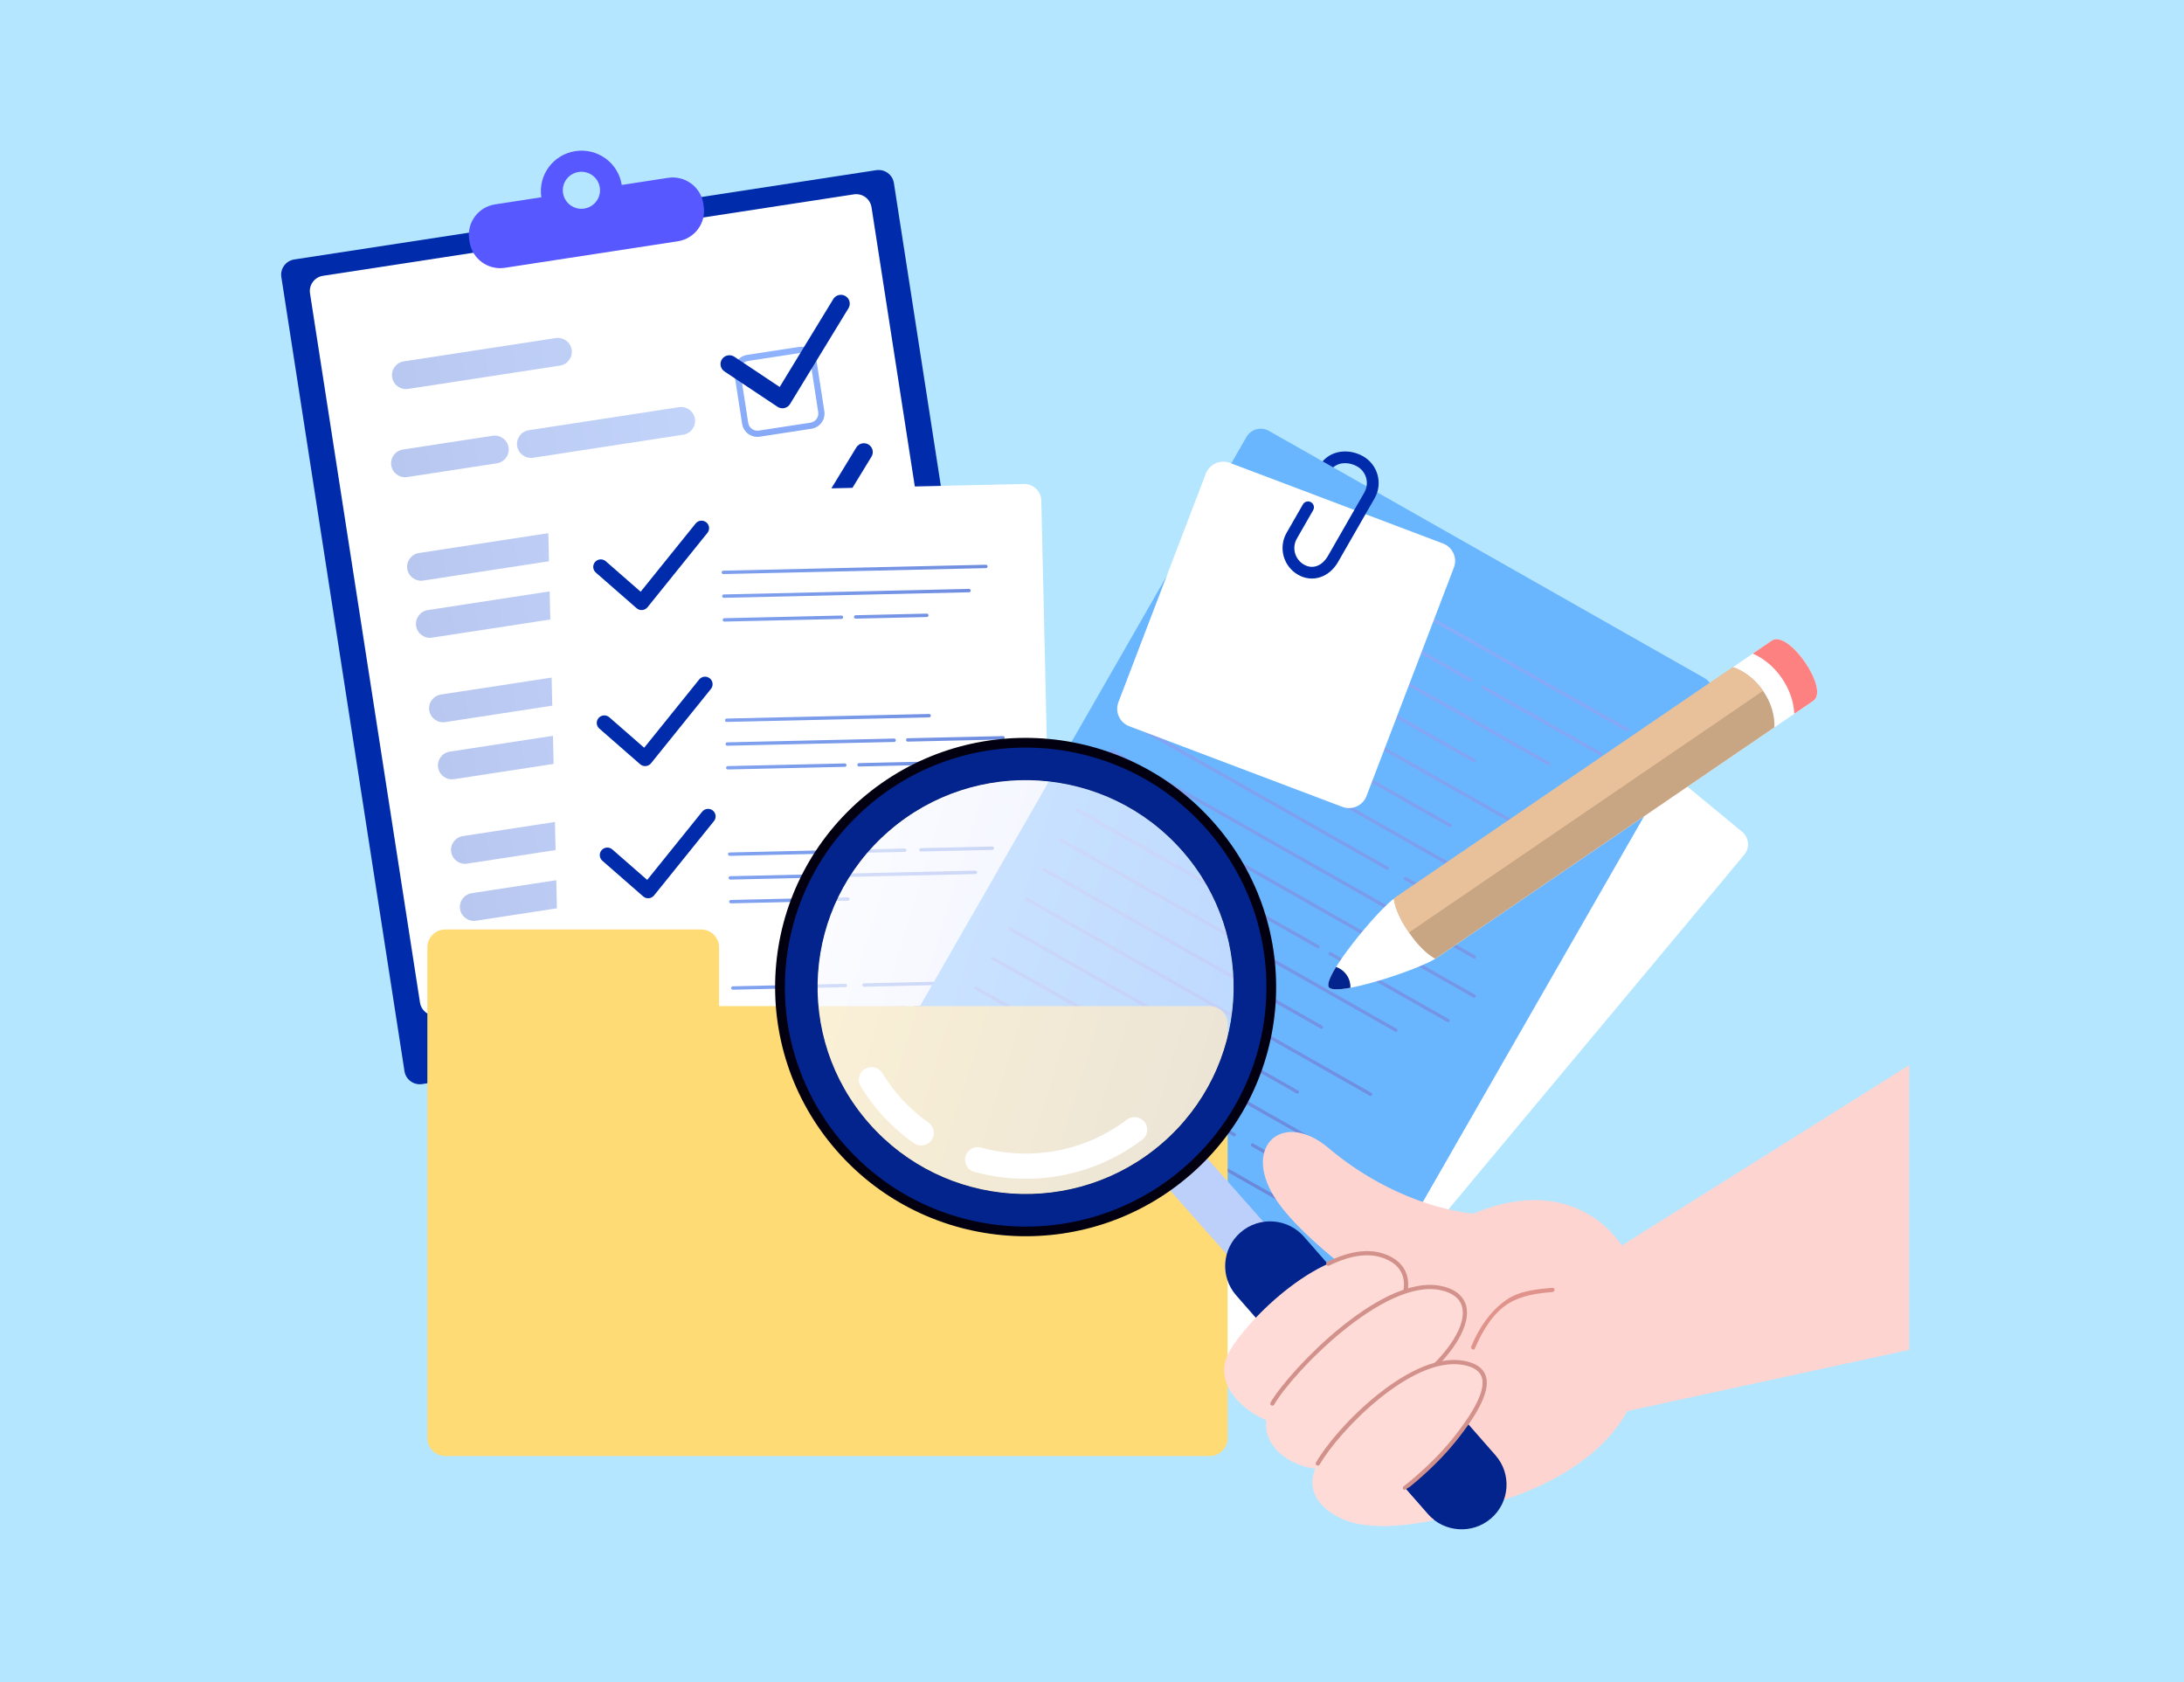 <svg width="435" height="335" viewBox="0 0 435 335" fill="none" xmlns="http://www.w3.org/2000/svg">
<rect width="435" height="335" fill="#B5E6FF"/>
<path d="M202.57 194.605C202.831 196.279 201.677 197.843 199.993 198.102L84.082 215.881C82.399 216.14 80.824 214.993 80.565 213.319L56.036 55.166C55.777 53.492 56.931 51.926 58.614 51.668L174.525 33.888C176.209 33.63 177.783 34.777 178.042 36.451L202.57 194.605Z" fill="#002CAB"/>
<path d="M195.488 182.494C195.747 184.168 194.593 185.733 192.911 185.992L87.168 202.212C85.485 202.47 83.91 201.323 83.651 199.649L61.747 58.422C61.488 56.748 62.642 55.182 64.324 54.924L170.067 38.704C171.75 38.446 173.324 39.594 173.584 41.267L195.488 182.494Z" fill="white"/>
<path d="M133.048 35.416L123.836 36.829C123.154 32.432 119.016 29.417 114.594 30.095C110.171 30.774 107.14 34.889 107.822 39.286L98.61 40.699C95.245 41.215 92.936 44.347 93.456 47.694L93.535 48.203C94.054 51.55 97.203 53.845 100.569 53.329L135.006 48.047C138.372 47.53 140.679 44.398 140.161 41.051L140.082 40.542C139.564 37.195 136.414 34.9 133.048 35.416ZM116.369 41.533C114.347 41.843 112.454 40.465 112.142 38.453C111.83 36.442 113.217 34.56 115.24 34.25C117.262 33.94 119.155 35.319 119.466 37.33C119.777 39.341 118.391 41.223 116.369 41.533Z" fill="#5758FF"/>
<g opacity="0.5">
<path d="M113.867 69.641C114.101 71.156 113.057 72.573 111.535 72.807L81.286 77.447C79.763 77.68 78.338 76.642 78.103 75.127C77.869 73.612 78.913 72.196 80.435 71.962L110.683 67.322C112.207 67.088 113.632 68.127 113.867 69.641Z" fill="url(#paint0_linear_734_2)"/>
<path d="M101.294 89.099C101.528 90.613 100.484 92.03 98.962 92.263L81.107 95.002C79.584 95.236 78.159 94.197 77.924 92.683C77.689 91.168 78.734 89.751 80.257 89.517L98.111 86.779C99.634 86.546 101.059 87.584 101.294 89.099Z" fill="url(#paint1_linear_734_2)"/>
<path d="M138.417 83.403C138.652 84.917 137.608 86.334 136.085 86.568L106.185 91.154C104.662 91.387 103.236 90.35 103.002 88.835C102.767 87.32 103.811 85.903 105.334 85.67L135.235 81.084C136.758 80.85 138.183 81.888 138.417 83.403Z" fill="url(#paint2_linear_734_2)"/>
<path d="M137.104 104.704C137.339 106.219 136.295 107.635 134.772 107.868L84.303 115.611C82.779 115.844 81.354 114.806 81.119 113.292C80.884 111.776 81.929 110.36 83.452 110.126L133.922 102.384C135.445 102.151 136.87 103.189 137.104 104.704Z" fill="url(#paint3_linear_734_2)"/>
<path d="M118.64 119.173C118.875 120.687 117.831 122.105 116.308 122.338L86.06 126.978C84.537 127.211 83.111 126.174 82.877 124.659C82.642 123.144 83.687 121.727 85.21 121.493L115.458 116.853C116.981 116.62 118.405 117.658 118.64 119.173Z" fill="url(#paint4_linear_734_2)"/>
<path d="M146.137 114.957C146.372 116.471 145.327 117.889 143.804 118.123L126.341 120.801C124.817 121.035 123.393 119.997 123.158 118.482C122.923 116.968 123.967 115.551 125.49 115.317L142.953 112.638C144.476 112.404 145.902 113.443 146.137 114.957Z" fill="url(#paint5_linear_734_2)"/>
<path d="M128.527 134.876C128.761 136.39 127.717 137.808 126.195 138.041L88.677 143.796C87.154 144.029 85.729 142.991 85.494 141.476C85.259 139.961 86.304 138.544 87.826 138.311L125.345 132.556C126.866 132.323 128.291 133.362 128.527 134.876Z" fill="url(#paint6_linear_734_2)"/>
<path d="M148.741 131.769C148.977 133.284 147.932 134.702 146.41 134.935L133.974 136.843C132.452 137.077 131.026 136.038 130.791 134.524C130.556 133.009 131.601 131.592 133.124 131.358L145.559 129.451C147.081 129.216 148.507 130.255 148.741 131.769Z" fill="url(#paint7_linear_734_2)"/>
<path d="M139.025 144.903C139.259 146.418 138.215 147.834 136.694 148.068L90.444 155.162C88.92 155.395 87.495 154.358 87.26 152.843C87.025 151.329 88.07 149.911 89.593 149.678L135.843 142.584C137.365 142.35 138.79 143.388 139.025 144.903Z" fill="url(#paint8_linear_734_2)"/>
<path d="M120.779 164.922C121.014 166.438 119.97 167.855 118.447 168.087L93.044 171.984C91.521 172.218 90.096 171.179 89.861 169.664C89.626 168.15 90.671 166.733 92.194 166.499L117.596 162.603C119.119 162.369 120.544 163.407 120.779 164.922Z" fill="url(#paint9_linear_734_2)"/>
<path d="M154.464 159.75C154.699 161.265 153.655 162.683 152.131 162.916L125.63 166.98C124.107 167.214 122.682 166.176 122.447 164.661C122.212 163.147 123.257 161.73 124.779 161.496L151.281 157.431C152.804 157.198 154.23 158.236 154.464 159.75Z" fill="url(#paint10_linear_734_2)"/>
<path d="M115.09 177.433C115.324 178.949 114.28 180.366 112.758 180.598L94.811 183.351C93.287 183.585 91.862 182.547 91.627 181.031C91.392 179.518 92.437 178.101 93.96 177.867L111.907 175.115C113.43 174.881 114.855 175.919 115.09 177.433Z" fill="url(#paint11_linear_734_2)"/>
</g>
<path d="M159.272 70.307C160.281 70.152 161.227 70.842 161.383 71.844L162.969 82.072C163.125 83.074 162.431 84.016 161.422 84.17L151.139 85.748C150.131 85.903 149.185 85.213 149.029 84.21L147.443 73.984C147.287 72.981 147.981 72.04 148.989 71.885L159.272 70.307ZM159.085 69.095L148.802 70.672C147.119 70.93 145.964 72.497 146.224 74.17L147.81 84.396C148.069 86.07 149.645 87.218 151.327 86.96L161.61 85.383C163.293 85.125 164.447 83.558 164.188 81.885L162.602 71.658C162.342 69.984 160.767 68.837 159.085 69.095Z" fill="url(#paint12_linear_734_2)"/>
<path d="M163.733 99.057C164.742 98.902 165.688 99.592 165.844 100.595L167.43 110.821C167.586 111.824 166.892 112.765 165.884 112.92L155.6 114.497C154.592 114.651 153.646 113.962 153.49 112.959L151.904 102.732C151.748 101.73 152.442 100.789 153.45 100.633L163.733 99.057ZM163.545 97.845L153.262 99.422C151.579 99.68 150.425 101.247 150.685 102.92L152.271 113.147C152.53 114.82 154.106 115.968 155.788 115.71L166.071 114.132C167.753 113.875 168.908 112.308 168.648 110.635L167.062 100.408C166.803 98.734 165.228 97.587 163.545 97.845Z" fill="url(#paint13_linear_734_2)"/>
<path d="M168.187 127.811C169.195 127.656 170.142 128.346 170.297 129.348L171.883 139.575C172.039 140.578 171.345 141.519 170.337 141.674L160.054 143.251C159.046 143.406 158.099 142.716 157.944 141.714L156.357 131.486C156.202 130.484 156.896 129.542 157.904 129.388L168.187 127.811ZM167.998 126.599L157.716 128.176C156.033 128.434 154.879 130.001 155.138 131.673L156.724 141.9C156.983 143.573 158.559 144.72 160.241 144.462L170.524 142.885C172.207 142.627 173.361 141.061 173.101 139.387L171.515 129.16C171.256 127.489 169.681 126.341 167.998 126.599Z" fill="url(#paint14_linear_734_2)"/>
<path d="M172.662 156.564C173.671 156.41 174.617 157.099 174.773 158.102L176.359 168.33C176.515 169.332 175.821 170.274 174.813 170.428L164.53 172.005C163.522 172.159 162.575 171.47 162.42 170.467L160.834 160.241C160.678 159.238 161.372 158.296 162.381 158.142L172.662 156.564ZM172.475 155.353L162.192 156.93C160.509 157.187 159.355 158.754 159.615 160.428L161.2 170.654C161.459 172.327 163.035 173.476 164.718 173.218L175.001 171.641C176.683 171.382 177.837 169.815 177.578 168.143L175.992 157.916C175.732 156.242 174.157 155.094 172.475 155.353Z" fill="url(#paint15_linear_734_2)"/>
<path d="M156.115 81.283C155.678 81.35 155.229 81.252 154.86 81.006L144.292 73.962C143.48 73.422 143.264 72.328 143.808 71.522C144.351 70.714 145.451 70.499 146.262 71.039L155.292 77.058L165.97 59.554C166.477 58.722 167.565 58.459 168.401 58.962C169.236 59.467 169.503 60.549 168.996 61.379L157.357 80.457C157.106 80.868 156.698 81.159 156.226 81.263C156.189 81.271 156.151 81.277 156.115 81.283Z" fill="#002CAB"/>
<path d="M160.7 110.839C160.263 110.905 159.815 110.807 159.446 110.561L148.879 103.518C148.066 102.977 147.85 101.884 148.393 101.076C148.938 100.269 150.037 100.054 150.848 100.594L159.878 106.612L170.556 89.108C171.062 88.278 172.151 88.014 172.986 88.516C173.821 89.021 174.088 90.103 173.581 90.934L161.942 110.012C161.692 110.422 161.283 110.713 160.811 110.818C160.775 110.826 160.737 110.833 160.7 110.839Z" fill="#002CAB"/>
<path d="M165.279 140.393C164.842 140.46 164.393 140.362 164.024 140.115L153.456 133.072C152.644 132.532 152.428 131.439 152.972 130.632C153.516 129.824 154.615 129.609 155.426 130.148L164.456 136.167L175.134 118.663C175.641 117.832 176.729 117.568 177.565 118.072C178.4 118.576 178.667 119.658 178.16 120.488L166.521 139.566C166.271 139.976 165.862 140.268 165.39 140.372C165.353 140.381 165.316 140.388 165.279 140.393Z" fill="#6986D9"/>
<path d="M169.865 169.948C169.428 170.015 168.979 169.916 168.61 169.672L158.043 162.628C157.23 162.087 157.014 160.993 157.558 160.185C158.102 159.379 159.201 159.164 160.012 159.705L169.042 165.721L179.72 148.219C180.227 147.387 181.315 147.123 182.151 147.626C182.986 148.131 183.253 149.212 182.746 150.044L171.107 169.122C170.856 169.532 170.448 169.822 169.976 169.927C169.938 169.935 169.901 169.942 169.865 169.948Z" fill="#6986D9"/>
<path d="M210.229 223.247C210.271 225.117 208.783 226.664 206.904 226.707L115.421 228.776C113.543 228.819 111.984 227.337 111.942 225.468L109.118 101.908C109.075 100.039 110.563 98.49 112.443 98.447L203.925 96.38C205.804 96.337 207.362 97.817 207.404 99.686L210.229 223.247Z" fill="white"/>
<path d="M127.641 112.914C131.06 112.837 133.903 115.539 133.981 118.939C134.058 122.339 131.341 125.168 127.923 125.245C124.505 125.322 121.661 122.619 121.582 119.22C121.505 115.818 124.223 112.991 127.641 112.914ZM127.61 111.561C123.434 111.655 120.126 115.097 120.221 119.25C120.316 123.402 123.778 126.692 127.953 126.598C132.129 126.504 135.437 123.06 135.343 118.908C135.248 114.757 131.786 111.466 127.61 111.561Z" fill="white"/>
<path d="M128.305 142.361C131.724 142.284 134.568 144.988 134.646 148.388C134.723 151.788 132.005 154.617 128.587 154.694C125.168 154.771 122.324 152.067 122.246 148.669C122.169 145.269 124.886 142.44 128.305 142.361ZM128.273 141.01C124.098 141.103 120.79 144.547 120.885 148.699C120.98 152.853 124.442 156.142 128.617 156.047C132.793 155.953 136.101 152.511 136.006 148.357C135.912 144.205 132.45 140.915 128.273 141.01Z" fill="white"/>
<path d="M128.938 169.022C132.357 168.945 135.201 171.648 135.279 175.047C135.357 178.448 132.639 181.277 129.22 181.353C125.802 181.431 122.958 178.727 122.879 175.329C122.801 171.93 125.519 169.1 128.938 169.022ZM128.907 167.67C124.731 167.764 121.423 171.206 121.518 175.358C121.612 179.512 125.075 182.801 129.25 182.709C133.425 182.613 136.734 179.171 136.639 175.016C136.544 170.865 133.082 167.575 128.907 167.67Z" fill="white"/>
<path d="M129.539 195.684C132.958 195.607 135.802 198.311 135.88 201.71C135.958 205.11 133.24 207.94 129.821 208.015C126.403 208.092 123.559 205.39 123.48 201.992C123.403 198.59 126.12 195.762 129.539 195.684ZM129.509 194.33C125.332 194.425 122.024 197.868 122.119 202.02C122.215 206.174 125.677 209.463 129.852 209.369C134.027 209.275 137.335 205.832 137.242 201.679C137.146 197.527 133.684 194.236 129.509 194.33Z" fill="white"/>
<path d="M144.075 114.319L196.369 113.137C196.557 113.134 196.705 112.978 196.7 112.791C196.697 112.604 196.541 112.456 196.353 112.461L144.06 113.642C143.872 113.647 143.722 113.801 143.727 113.988C143.732 114.176 143.887 114.324 144.075 114.319Z" fill="url(#paint16_linear_734_2)"/>
<path d="M144.184 119.05L193.012 117.947C193.2 117.943 193.348 117.787 193.345 117.601C193.341 117.412 193.185 117.266 192.996 117.27L144.168 118.373C143.98 118.378 143.831 118.533 143.836 118.72C143.839 118.908 143.996 119.055 144.184 119.05Z" fill="url(#paint17_linear_734_2)"/>
<path d="M144.294 123.782L167.606 123.254C167.793 123.25 167.942 123.095 167.937 122.909C167.934 122.721 167.778 122.573 167.59 122.578L144.279 123.104C144.09 123.109 143.941 123.265 143.945 123.451C143.951 123.637 144.106 123.785 144.294 123.782Z" fill="url(#paint18_linear_734_2)"/>
<path d="M170.419 122.516C170.23 122.521 170.083 122.675 170.086 122.861C170.091 123.049 170.246 123.196 170.435 123.192L184.611 122.872C184.799 122.868 184.947 122.713 184.943 122.524C184.939 122.338 184.783 122.19 184.596 122.195L170.419 122.516Z" fill="url(#paint19_linear_734_2)"/>
<path d="M144.747 143.765L185.07 142.854C185.256 142.849 185.406 142.694 185.401 142.506C185.398 142.32 185.242 142.173 185.053 142.176L144.731 143.089C144.544 143.092 144.394 143.247 144.399 143.433C144.402 143.621 144.558 143.77 144.747 143.765Z" fill="url(#paint20_linear_734_2)"/>
<path d="M144.864 148.503L178.098 147.751C178.286 147.747 178.436 147.592 178.431 147.405C178.427 147.22 178.271 147.071 178.084 147.074L144.849 147.826C144.661 147.831 144.512 147.985 144.516 148.171C144.52 148.358 144.676 148.507 144.864 148.503Z" fill="url(#paint21_linear_734_2)"/>
<path d="M144.965 153.231L168.278 152.705C168.466 152.699 168.613 152.544 168.61 152.358C168.606 152.172 168.45 152.024 168.262 152.027L144.95 152.555C144.762 152.56 144.613 152.714 144.617 152.9C144.621 153.087 144.777 153.235 144.965 153.231Z" fill="url(#paint22_linear_734_2)"/>
<path d="M194.639 151.769C194.636 151.582 194.48 151.433 194.292 151.438L171.099 151.962C170.91 151.967 170.762 152.12 170.766 152.309C170.77 152.494 170.926 152.643 171.114 152.638L194.307 152.114C194.496 152.111 194.643 151.954 194.639 151.769Z" fill="url(#paint23_linear_734_2)"/>
<path d="M180.461 147.356C180.464 147.542 180.62 147.691 180.808 147.687L199.782 147.257C199.97 147.254 200.119 147.099 200.114 146.912C200.11 146.725 199.954 146.578 199.766 146.582L180.793 147.01C180.605 147.015 180.456 147.168 180.461 147.356Z" fill="url(#paint24_linear_734_2)"/>
<path d="M145.349 170.434L180.207 169.645C180.395 169.64 180.544 169.487 180.539 169.299C180.534 169.111 180.379 168.964 180.191 168.969L145.332 169.757C145.145 169.761 144.996 169.915 145 170.103C145.005 170.289 145.16 170.438 145.349 170.434Z" fill="url(#paint25_linear_734_2)"/>
<path d="M145.467 175.161L194.294 174.057C194.483 174.051 194.631 173.896 194.627 173.709C194.623 173.523 194.466 173.375 194.279 173.379L145.45 174.483C145.262 174.487 145.113 174.643 145.117 174.83C145.122 175.018 145.278 175.164 145.467 175.161Z" fill="url(#paint26_linear_734_2)"/>
<path d="M145.575 179.891L168.888 179.365C169.075 179.361 169.224 179.204 169.22 179.019C169.215 178.831 169.06 178.684 168.872 178.688L145.559 179.215C145.372 179.219 145.222 179.374 145.227 179.561C145.231 179.747 145.387 179.896 145.575 179.891Z" fill="url(#paint27_linear_734_2)"/>
<path d="M183.442 169.566L197.65 169.248C197.837 169.243 197.986 169.087 197.982 168.901C197.978 168.714 197.823 168.565 197.634 168.57L183.427 168.891C183.239 168.896 183.09 169.05 183.094 169.236C183.098 169.424 183.256 169.572 183.442 169.566Z" fill="url(#paint28_linear_734_2)"/>
<path d="M145.972 197.089L168.402 196.583C168.59 196.578 168.739 196.424 168.734 196.237C168.73 196.049 168.574 195.901 168.387 195.906L145.957 196.413C145.769 196.417 145.62 196.572 145.625 196.759C145.628 196.945 145.785 197.093 145.972 197.089Z" fill="url(#paint29_linear_734_2)"/>
<path d="M146.074 201.819L180.364 201.043C180.55 201.039 180.699 200.884 180.695 200.697C180.69 200.511 180.535 200.363 180.348 200.367L146.059 201.142C145.871 201.147 145.723 201.302 145.727 201.487C145.731 201.676 145.887 201.823 146.074 201.819Z" fill="url(#paint30_linear_734_2)"/>
<path d="M166.322 205.418L146.161 205.874C145.974 205.878 145.824 206.034 145.828 206.22C145.833 206.406 145.988 206.555 146.176 206.551L166.337 206.094C166.527 206.089 166.675 205.936 166.671 205.75C166.666 205.562 166.509 205.414 166.322 205.418Z" fill="url(#paint31_linear_734_2)"/>
<path d="M195.512 204.758L172.317 205.281C172.129 205.286 171.98 205.441 171.984 205.628C171.99 205.814 172.145 205.963 172.333 205.959L195.527 205.434C195.713 205.428 195.862 205.274 195.859 205.088C195.854 204.9 195.699 204.753 195.512 204.758Z" fill="url(#paint32_linear_734_2)"/>
<path d="M200.88 195.168L172.099 195.818C171.911 195.824 171.762 195.976 171.766 196.164C171.771 196.349 171.927 196.499 172.115 196.495L200.896 195.843C201.082 195.84 201.232 195.686 201.228 195.498C201.224 195.31 201.068 195.163 200.88 195.168Z" fill="url(#paint33_linear_734_2)"/>
<path d="M200.992 199.902L182.099 200.329C181.911 200.333 181.761 200.489 181.766 200.675C181.771 200.863 181.925 201.011 182.114 201.007L201.008 200.58C201.196 200.575 201.344 200.42 201.34 200.233C201.336 200.045 201.18 199.897 200.992 199.902Z" fill="url(#paint34_linear_734_2)"/>
<path d="M128.529 152.558C128.153 152.567 127.785 152.434 127.501 152.187L119.371 145.084C118.746 144.54 118.686 143.593 119.233 142.973C119.781 142.351 120.733 142.291 121.358 142.836L128.304 148.904L139.256 135.315C139.775 134.669 140.723 134.567 141.372 135.082C142.021 135.6 142.125 136.542 141.605 137.187L129.669 151.998C129.411 152.317 129.033 152.519 128.625 152.554C128.594 152.556 128.56 152.558 128.529 152.558Z" fill="#002CAB"/>
<path d="M127.825 121.488C127.449 121.498 127.081 121.365 126.798 121.117L118.667 114.016C118.043 113.47 117.983 112.523 118.53 111.903C119.079 111.282 120.031 111.221 120.655 111.765L127.602 117.834L138.554 104.245C139.074 103.599 140.021 103.496 140.669 104.013C141.317 104.53 141.422 105.472 140.903 106.117L128.965 120.929C128.708 121.247 128.331 121.448 127.922 121.483C127.891 121.486 127.857 121.488 127.825 121.488Z" fill="#002CAB"/>
<path d="M129.13 178.878C128.754 178.887 128.388 178.755 128.103 178.507L119.973 171.405C119.348 170.86 119.287 169.914 119.834 169.293C120.383 168.672 121.334 168.611 121.959 169.155L128.905 175.224L139.858 161.634C140.378 160.99 141.324 160.887 141.974 161.402C142.621 161.92 142.727 162.862 142.206 163.507L130.27 178.319C130.012 178.637 129.635 178.839 129.226 178.874C129.195 178.876 129.162 178.878 129.13 178.878Z" fill="#002CAB"/>
<path d="M129.725 204.601C129.347 204.611 128.982 204.477 128.697 204.23L120.566 197.128C119.942 196.583 119.881 195.637 120.429 195.016C120.977 194.394 121.929 194.335 122.554 194.877L129.501 200.947L140.452 187.359C140.972 186.713 141.919 186.608 142.568 187.126C143.217 187.642 143.322 188.584 142.802 189.229L130.864 204.041C130.607 204.36 130.23 204.561 129.82 204.596C129.789 204.6 129.757 204.602 129.725 204.601Z" fill="url(#paint35_linear_734_2)"/>
<path d="M257.273 278.238C256.119 279.623 254.055 279.813 252.663 278.666L175.801 215.231C174.409 214.081 174.217 212.028 175.372 210.645L265.509 102.627C266.663 101.242 268.728 101.051 270.119 102.199L346.981 165.635C348.373 166.784 348.564 168.837 347.41 170.22L257.273 278.238Z" fill="white"/>
<path d="M270.755 261.389C269.859 262.951 267.859 263.495 266.288 262.603L179.535 213.375C177.964 212.483 177.418 210.493 178.314 208.931L248.265 87.015C249.162 85.452 251.162 84.909 252.732 85.799L339.484 135.028C341.055 135.92 341.603 137.909 340.705 139.471L270.755 261.389Z" fill="#69B6FF"/>
<path d="M248.329 102.707L323.887 145.583C324.045 145.674 324.245 145.618 324.336 145.461C324.425 145.306 324.37 145.107 324.213 145.017L248.654 102.14C248.497 102.051 248.296 102.106 248.207 102.263C248.118 102.419 248.172 102.617 248.329 102.707Z" fill="url(#paint36_linear_734_2)"/>
<path d="M244.955 108.598L292.786 135.74C292.943 135.83 293.144 135.775 293.233 135.619C293.323 135.462 293.268 135.264 293.111 135.175L245.278 108.031C245.122 107.942 244.922 107.997 244.831 108.153C244.743 108.31 244.798 108.508 244.955 108.598Z" fill="url(#paint37_linear_734_2)"/>
<path d="M295.522 136.551C295.365 136.462 295.165 136.516 295.074 136.671C294.985 136.828 295.039 137.027 295.196 137.116L318.71 150.458C318.867 150.548 319.067 150.494 319.157 150.337C319.247 150.181 319.191 149.982 319.034 149.893L295.522 136.551Z" fill="url(#paint38_linear_734_2)"/>
<path d="M241.571 114.497L308.318 152.372C308.476 152.462 308.675 152.408 308.765 152.251C308.855 152.095 308.801 151.895 308.643 151.807L241.896 113.93C241.739 113.84 241.538 113.895 241.449 114.051C241.36 114.208 241.414 114.407 241.571 114.497Z" fill="url(#paint39_linear_734_2)"/>
<path d="M238.189 120.394L293.484 151.771C293.642 151.862 293.841 151.807 293.931 151.65C294.021 151.494 293.966 151.296 293.809 151.206L238.514 119.828C238.357 119.739 238.157 119.793 238.067 119.95C237.977 120.106 238.032 120.305 238.189 120.394Z" fill="url(#paint40_linear_734_2)"/>
<path d="M234.806 126.29L303.259 165.135C303.416 165.224 303.617 165.17 303.706 165.013C303.796 164.857 303.742 164.657 303.584 164.569L235.13 125.723C234.974 125.633 234.773 125.688 234.684 125.845C234.594 126.002 234.649 126.2 234.806 126.29Z" fill="url(#paint41_linear_734_2)"/>
<path d="M231.423 132.183L288.689 164.679C288.846 164.768 289.047 164.713 289.136 164.557C289.226 164.4 289.171 164.202 289.014 164.112L231.748 131.618C231.591 131.528 231.391 131.582 231.301 131.738C231.211 131.895 231.266 132.093 231.423 132.183Z" fill="url(#paint42_linear_734_2)"/>
<path d="M228.04 138.081L291.375 174.022C291.532 174.11 291.732 174.056 291.821 173.9C291.911 173.744 291.857 173.546 291.699 173.455L228.364 137.516C228.207 137.427 228.008 137.48 227.918 137.637C227.828 137.793 227.883 137.993 228.04 138.081Z" fill="url(#paint43_linear_734_2)"/>
<path d="M224.658 143.975L276.142 173.192C276.299 173.28 276.499 173.226 276.589 173.07C276.68 172.914 276.624 172.714 276.467 172.626L224.982 143.41C224.825 143.32 224.626 143.376 224.535 143.533C224.446 143.687 224.5 143.887 224.658 143.975Z" fill="url(#paint44_linear_734_2)"/>
<path d="M280.076 174.669C279.918 174.578 279.719 174.633 279.629 174.79C279.539 174.946 279.594 175.145 279.752 175.234L291.888 182.12C292.045 182.21 292.244 182.156 292.335 181.999C292.424 181.843 292.37 181.643 292.212 181.555L280.076 174.669Z" fill="url(#paint45_linear_734_2)"/>
<path d="M221.267 149.87L293.479 190.849C293.636 190.938 293.836 190.884 293.926 190.727C294.017 190.571 293.961 190.371 293.803 190.282L221.592 149.305C221.434 149.215 221.235 149.271 221.144 149.426C221.055 149.583 221.109 149.781 221.267 149.87Z" fill="url(#paint46_linear_734_2)"/>
<path d="M293.775 198.076L218.216 155.199C218.059 155.11 217.859 155.164 217.77 155.321C217.68 155.478 217.734 155.675 217.892 155.766L293.451 198.642C293.608 198.731 293.808 198.677 293.898 198.521C293.986 198.365 293.932 198.165 293.775 198.076Z" fill="url(#paint47_linear_734_2)"/>
<path d="M214.509 161.664L262.34 188.806C262.498 188.896 262.698 188.841 262.788 188.684C262.878 188.528 262.823 188.33 262.666 188.24L214.833 161.098C214.676 161.008 214.477 161.063 214.386 161.219C214.297 161.376 214.352 161.576 214.509 161.664Z" fill="url(#paint48_linear_734_2)"/>
<path d="M288.59 202.953L265.076 189.609C264.919 189.52 264.719 189.574 264.629 189.732C264.539 189.888 264.594 190.086 264.751 190.176L288.265 203.519C288.422 203.607 288.622 203.553 288.712 203.396C288.801 203.24 288.746 203.042 288.59 202.953Z" fill="url(#paint49_linear_734_2)"/>
<path d="M211.118 167.554L277.865 205.43C278.022 205.52 278.222 205.466 278.311 205.309C278.402 205.153 278.347 204.953 278.189 204.865L211.443 166.988C211.286 166.899 211.085 166.953 210.996 167.11C210.907 167.266 210.962 167.465 211.118 167.554Z" fill="url(#paint50_linear_734_2)"/>
<path d="M207.752 173.45L263.046 204.828C263.203 204.917 263.403 204.863 263.493 204.706C263.582 204.55 263.528 204.351 263.37 204.261L208.076 172.883C207.919 172.793 207.719 172.847 207.63 173.005C207.539 173.161 207.593 173.36 207.752 173.45Z" fill="url(#paint51_linear_734_2)"/>
<path d="M204.36 179.348L272.814 218.193C272.971 218.282 273.17 218.228 273.261 218.071C273.351 217.915 273.296 217.715 273.138 217.626L204.685 178.781C204.528 178.692 204.328 178.746 204.238 178.903C204.149 179.059 204.203 179.257 204.36 179.348Z" fill="url(#paint52_linear_734_2)"/>
<path d="M200.978 185.246L258.244 217.742C258.401 217.83 258.602 217.776 258.69 217.619C258.781 217.464 258.727 217.265 258.568 217.175L201.302 184.68C201.146 184.59 200.945 184.645 200.856 184.801C200.766 184.957 200.821 185.157 200.978 185.246Z" fill="url(#paint53_linear_734_2)"/>
<path d="M197.595 191.14L260.93 227.079C261.087 227.169 261.287 227.115 261.377 226.959C261.467 226.803 261.412 226.604 261.255 226.515L197.92 190.574C197.762 190.485 197.563 190.539 197.473 190.696C197.383 190.852 197.437 191.052 197.595 191.14Z" fill="url(#paint54_linear_734_2)"/>
<path d="M194.204 197.035L245.689 226.25C245.846 226.34 246.045 226.286 246.136 226.129C246.225 225.973 246.171 225.774 246.014 225.685L194.529 196.47C194.372 196.379 194.171 196.433 194.082 196.59C193.993 196.748 194.047 196.946 194.204 197.035Z" fill="url(#paint55_linear_734_2)"/>
<path d="M249.623 227.726C249.465 227.638 249.266 227.692 249.175 227.848C249.087 228.005 249.141 228.203 249.298 228.293L261.434 235.18C261.591 235.269 261.791 235.215 261.881 235.058C261.971 234.902 261.915 234.704 261.758 234.614L249.623 227.726Z" fill="url(#paint56_linear_734_2)"/>
<path d="M263.366 243.344L191.154 202.367C190.998 202.278 190.798 202.333 190.708 202.489C190.617 202.645 190.672 202.844 190.83 202.934L263.041 243.911C263.198 244.001 263.399 243.946 263.488 243.79C263.578 243.632 263.523 243.434 263.366 243.344Z" fill="url(#paint57_linear_734_2)"/>
<path d="M272.175 158.523C271.443 160.442 269.284 161.405 267.355 160.674L224.925 144.624C222.996 143.896 222.027 141.748 222.761 139.83L240.163 94.334C240.896 92.414 243.055 91.452 244.983 92.181L287.414 108.232C289.343 108.963 290.312 111.109 289.577 113.027L272.175 158.523Z" fill="white"/>
<path d="M271.486 90.856C269.011 89.452 265.559 89.444 263.423 91.876L265.536 93.074C266.878 91.924 268.822 92.035 270.322 92.886C272.151 93.924 272.789 96.247 271.745 98.067L264.466 110.753C263.524 112.395 261.694 113.553 259.728 112.438C257.9 111.4 257.261 109.075 258.304 107.257L261.55 101.599C261.872 101.038 261.676 100.325 261.112 100.004C260.548 99.685 259.832 99.88 259.51 100.441L256.263 106.099C254.577 109.036 255.609 112.792 258.563 114.468C261.395 116.074 264.735 114.999 266.508 111.912L273.787 99.225C275.473 96.288 274.441 92.534 271.486 90.856Z" fill="#002CAB"/>
<path d="M240.928 200.353H143.22V188.656C143.22 186.686 141.614 185.09 139.633 185.09H88.704C86.723 185.09 85.117 186.687 85.117 188.656V286.387C85.117 288.357 86.723 289.954 88.704 289.954H104.901H139.632H240.928C242.909 289.954 244.514 288.357 244.514 286.387V203.92C244.514 201.949 242.909 200.353 240.928 200.353Z" fill="#FFDB75"/>
<path d="M380.252 212.125L323.001 248.048C323.001 248.048 314.229 233.001 293.462 241.682C293.462 241.682 278.991 240.749 264.603 228.606C255.603 221.013 247.432 228.088 253.808 238.341C259.281 247.141 275.955 258.346 275.955 258.346L255.076 278.712C255.076 278.712 270.372 298.225 275.841 301.107C281.311 303.989 313.869 299.601 324.132 280.998L380.252 268.809V212.125Z" fill="#FED4D1"/>
<path d="M309.216 257.292C306.191 257.552 303.221 257.921 300.569 259.501C297.36 261.412 295.168 265.201 293.765 268.533C293.556 269.029 292.83 268.606 293.037 268.115C294.548 264.528 296.858 260.98 300.152 258.775C302.776 257.017 306.151 256.718 309.212 256.455C309.753 256.408 309.753 257.245 309.216 257.292Z" fill="#DF938B"/>
<path d="M251.042 257.327L258.408 250.941L235.812 225.445L228.445 231.831L251.042 257.327Z" fill="#BDD0FB"/>
<path opacity="0.5" d="M232.129 228.633L228.445 231.827L251.042 257.323L254.725 254.129L232.129 228.633Z" fill="#BDD0FB"/>
<path d="M284.372 301.495C287.619 305.2 293.272 305.586 296.999 302.356C300.724 299.126 301.113 293.504 297.865 289.799L259.721 246.272C256.471 242.566 250.819 242.18 247.093 245.409C243.367 248.639 242.979 254.262 246.227 257.967L284.372 301.495Z" fill="#02248C"/>
<path d="M166.665 229.164C184.771 249.824 216.29 251.975 237.064 233.969C257.838 215.962 260.003 184.618 241.896 163.957C223.79 143.297 192.271 141.146 171.497 159.152C150.722 177.158 148.559 208.503 166.665 229.164ZM177.055 165.492C194.308 150.538 220.484 152.326 235.52 169.483C250.557 186.642 248.76 212.674 231.507 227.627C214.253 242.581 188.077 240.795 173.042 223.636C158.003 206.478 159.802 180.446 177.055 165.492Z" fill="#020010"/>
<path d="M168.132 227.905C185.535 247.761 215.828 249.83 235.795 232.523C255.763 215.218 257.842 185.091 240.439 165.234C223.038 145.376 192.744 143.308 172.778 160.615C152.81 177.921 150.73 208.047 168.132 227.905ZM177.06 165.501C194.313 150.547 220.49 152.334 235.526 169.492C250.563 186.651 248.765 212.683 231.512 227.635C214.259 242.59 188.083 240.804 173.047 223.645C158.008 206.487 159.807 180.455 177.06 165.501Z" fill="#02248C"/>
<path opacity="0.7" d="M173.037 223.639C188.072 240.798 214.248 242.584 231.502 227.63C248.755 212.677 250.552 186.645 235.516 169.486C220.479 152.329 194.303 150.541 177.05 165.495C159.797 180.449 157.998 206.481 173.037 223.639Z" fill="url(#paint58_linear_734_2)"/>
<path d="M227.984 223.448C228.828 224.551 228.611 226.124 227.503 226.963C219.582 232.952 209.76 235.623 199.844 234.486C197.894 234.261 195.95 233.886 194.064 233.369C192.72 233.001 191.932 231.62 192.302 230.283C192.382 229.993 192.512 229.726 192.678 229.495C193.276 228.662 194.355 228.244 195.404 228.532C197.04 228.981 198.729 229.308 200.421 229.501C209.036 230.489 217.571 228.17 224.449 222.969C225.558 222.13 227.141 222.345 227.984 223.448Z" fill="white"/>
<path d="M184.933 223.563C186.068 224.366 186.331 225.933 185.523 227.061C184.715 228.189 183.14 228.452 182.005 227.648C177.693 224.592 174.132 220.774 171.417 216.301C170.882 215.418 170.958 214.337 171.523 213.548C171.718 213.277 171.97 213.04 172.275 212.857C173.467 212.141 175.018 212.523 175.738 213.71C178.093 217.591 181.186 220.906 184.933 223.563Z" fill="white"/>
<path d="M253.036 283.109C248.066 281.49 241.335 275.685 244.764 269.326C248.194 262.966 263.52 247.488 275.139 249.985C283.018 251.678 281.224 260.317 273.452 267.375C265.681 274.433 253.036 283.109 253.036 283.109Z" fill="#FFDBD8"/>
<path d="M278.718 261.515C280.226 258.905 280.805 256.401 280.311 254.288C279.773 251.991 277.983 250.344 275.136 249.523C271.358 248.435 267.193 249.876 264.366 251.277C264.158 251.381 264.073 251.631 264.177 251.838C264.28 252.045 264.533 252.129 264.74 252.026C267.434 250.691 271.385 249.312 274.902 250.326C277.44 251.057 279.026 252.493 279.492 254.478C280.288 257.874 277.818 262.674 273.048 267.005C272.878 267.164 272.866 267.426 273.021 267.595C273.178 267.767 273.444 267.778 273.616 267.622C275.827 265.614 277.551 263.533 278.718 261.515Z" fill="#D2928B"/>
<path d="M264.022 292.467C258.093 293.131 248.793 287.5 253.42 279.505C257.041 273.251 275.385 254.014 287.004 256.511C294.884 258.204 292.27 266.13 284.499 273.187C276.728 280.245 264.022 292.467 264.022 292.467Z" fill="#FFDBD8"/>
<path d="M290.484 266.708C291.948 264.175 292.513 261.831 292.014 259.99C291.641 258.618 290.486 256.828 287.094 256.101C280.596 254.703 272.551 259.843 266.947 264.4C260.715 269.469 254.991 275.953 253.056 279.295C252.94 279.495 253.01 279.75 253.21 279.866C253.411 279.981 253.668 279.911 253.784 279.712C257.497 273.298 275.669 254.501 286.916 256.918C289.307 257.433 290.749 258.538 291.201 260.208C292.052 263.338 289.374 268.194 284.216 272.878C284.044 273.036 284.034 273.299 284.189 273.469C284.346 273.64 284.612 273.651 284.783 273.496C287.283 271.225 289.218 268.896 290.484 266.708Z" fill="#D2928B"/>
<path d="M262.507 291.432C263.752 289.279 265.94 286.443 268.666 283.58C272.688 279.356 277.885 275.073 282.987 272.829C285.896 271.551 288.773 270.932 291.381 271.37C297.406 272.383 296.703 276.905 292.216 283.36C291.431 284.487 290.534 285.673 289.535 286.911C286.126 291.128 281.643 294.945 279.885 296.382L280.698 297.309L284.362 301.491C284.759 301.943 285.191 302.344 285.652 302.696C281.235 303.653 275.84 304.336 271.028 303.562C265.138 302.617 258.788 297.865 262.507 291.432Z" fill="#FFDBD8"/>
<path d="M280.753 296.113C282.336 294.841 286.426 291.401 289.839 287.179C294.926 280.883 296.901 276.516 295.872 273.829C295.298 272.326 293.802 271.362 291.427 270.964C285.55 269.978 278.895 274.115 274.346 277.757C268.636 282.332 264.09 287.82 262.119 291.231C262.003 291.43 262.072 291.686 262.273 291.801C262.475 291.917 262.732 291.846 262.848 291.646C266.729 284.932 281.087 270.077 291.287 271.789C293.346 272.134 294.626 272.921 295.086 274.126C295.985 276.479 294 280.695 289.182 286.654C284.938 291.905 279.626 295.934 279.574 295.974C279.444 296.073 279.384 296.233 279.415 296.391C279.448 296.548 279.566 296.672 279.722 296.712L280.753 296.113Z" fill="#D2928B"/>
<path d="M264.671 196.592C263.294 194.595 274.528 181.056 277.855 178.786L352.895 127.582C356.221 125.311 364.487 137.292 361.161 139.564L286.122 190.767C282.794 193.036 266.049 198.588 264.671 196.592Z" fill="white"/>
<path d="M277.609 178.958C277.888 181.017 279.015 183.36 280.629 185.698C282.241 188.037 284.035 189.926 285.866 190.926C285.955 190.871 286.04 190.816 286.115 190.766L353.413 144.844C353.519 142.522 352.777 139.913 351.16 137.57C349.544 135.229 347.362 133.599 345.146 132.863L277.849 178.785C277.774 178.836 277.692 178.895 277.609 178.958Z" fill="#C8A583"/>
<path d="M354.888 135.028C356.461 137.309 357.283 139.82 357.375 142.141L361.154 139.564C364.48 137.292 356.214 125.311 352.888 127.582L349.109 130.16C351.253 131.081 353.313 132.747 354.888 135.028Z" fill="#FD8181"/>
<path d="M266.119 192.555C264.921 194.49 264.275 196.017 264.671 196.59C265.068 197.161 266.731 197.113 268.979 196.697C269.002 195.825 268.762 194.937 268.228 194.163C267.694 193.388 266.947 192.846 266.119 192.555Z" fill="#02248C"/>
<path d="M351.16 137.57C349.544 135.229 347.362 133.599 345.146 132.863L277.849 178.785C277.774 178.835 277.692 178.895 277.609 178.958C277.888 181.017 279.015 183.36 280.629 185.698" fill="#E8C19B"/>
<defs>
<linearGradient id="paint0_linear_734_2" x1="52.843" y1="79" x2="160.105" y2="62.368" gradientUnits="userSpaceOnUse">
<stop stop-color="#6986D9"/>
<stop offset="1" stop-color="#8FB3FF"/>
</linearGradient>
<linearGradient id="paint1_linear_734_2" x1="55.504" y1="96.121" x2="162.778" y2="79.487" gradientUnits="userSpaceOnUse">
<stop stop-color="#6986D9"/>
<stop offset="1" stop-color="#8FB3FF"/>
</linearGradient>
<linearGradient id="paint2_linear_734_2" x1="55.501" y1="96.119" x2="162.774" y2="79.485" gradientUnits="userSpaceOnUse">
<stop stop-color="#6986D9"/>
<stop offset="1" stop-color="#8FB3FF"/>
</linearGradient>
<linearGradient id="paint3_linear_734_2" x1="58.7" y1="116.729" x2="165.973" y2="100.095" gradientUnits="userSpaceOnUse">
<stop stop-color="#6986D9"/>
<stop offset="1" stop-color="#8FB3FF"/>
</linearGradient>
<linearGradient id="paint4_linear_734_2" x1="60.457" y1="128.096" x2="167.72" y2="111.464" gradientUnits="userSpaceOnUse">
<stop stop-color="#6986D9"/>
<stop offset="1" stop-color="#8FB3FF"/>
</linearGradient>
<linearGradient id="paint5_linear_734_2" x1="60.463" y1="128.096" x2="167.736" y2="111.463" gradientUnits="userSpaceOnUse">
<stop stop-color="#6986D9"/>
<stop offset="1" stop-color="#8FB3FF"/>
</linearGradient>
<linearGradient id="paint6_linear_734_2" x1="63.074" y1="144.914" x2="170.347" y2="128.281" gradientUnits="userSpaceOnUse">
<stop stop-color="#6986D9"/>
<stop offset="1" stop-color="#8FB3FF"/>
</linearGradient>
<linearGradient id="paint7_linear_734_2" x1="63.066" y1="144.909" x2="170.34" y2="128.275" gradientUnits="userSpaceOnUse">
<stop stop-color="#6986D9"/>
<stop offset="1" stop-color="#8FB3FF"/>
</linearGradient>
<linearGradient id="paint8_linear_734_2" x1="64.84" y1="156.28" x2="172.113" y2="139.647" gradientUnits="userSpaceOnUse">
<stop stop-color="#6986D9"/>
<stop offset="1" stop-color="#8FB3FF"/>
</linearGradient>
<linearGradient id="paint9_linear_734_2" x1="67.441" y1="173.103" x2="174.715" y2="156.469" gradientUnits="userSpaceOnUse">
<stop stop-color="#6986D9"/>
<stop offset="1" stop-color="#8FB3FF"/>
</linearGradient>
<linearGradient id="paint10_linear_734_2" x1="67.437" y1="173.097" x2="174.713" y2="156.463" gradientUnits="userSpaceOnUse">
<stop stop-color="#6986D9"/>
<stop offset="1" stop-color="#8FB3FF"/>
</linearGradient>
<linearGradient id="paint11_linear_734_2" x1="69.207" y1="184.471" x2="176.482" y2="167.837" gradientUnits="userSpaceOnUse">
<stop stop-color="#6986D9"/>
<stop offset="1" stop-color="#8FB3FF"/>
</linearGradient>
<linearGradient id="paint12_linear_734_2" x1="167.034" y1="154.311" x2="153.887" y2="68.579" gradientUnits="userSpaceOnUse">
<stop stop-color="#6986D9"/>
<stop offset="1" stop-color="#8FB3FF"/>
</linearGradient>
<linearGradient id="paint13_linear_734_2" x1="167.037" y1="154.309" x2="153.889" y2="68.576" gradientUnits="userSpaceOnUse">
<stop stop-color="#6986D9"/>
<stop offset="1" stop-color="#8FB3FF"/>
</linearGradient>
<linearGradient id="paint14_linear_734_2" x1="167.032" y1="154.308" x2="153.885" y2="68.581" gradientUnits="userSpaceOnUse">
<stop stop-color="#6986D9"/>
<stop offset="1" stop-color="#8FB3FF"/>
</linearGradient>
<linearGradient id="paint15_linear_734_2" x1="167.05" y1="154.311" x2="153.902" y2="68.578" gradientUnits="userSpaceOnUse">
<stop stop-color="#6986D9"/>
<stop offset="1" stop-color="#8FB3FF"/>
</linearGradient>
<linearGradient id="paint16_linear_734_2" x1="214.748" y1="106.513" x2="90.556" y2="125.904" gradientUnits="userSpaceOnUse">
<stop stop-color="#6986D9"/>
<stop offset="1" stop-color="#8FB3FF"/>
</linearGradient>
<linearGradient id="paint17_linear_734_2" x1="215.438" y1="110.926" x2="91.244" y2="130.317" gradientUnits="userSpaceOnUse">
<stop stop-color="#6986D9"/>
<stop offset="1" stop-color="#8FB3FF"/>
</linearGradient>
<linearGradient id="paint18_linear_734_2" x1="215.907" y1="113.919" x2="91.714" y2="133.31" gradientUnits="userSpaceOnUse">
<stop stop-color="#6986D9"/>
<stop offset="1" stop-color="#8FB3FF"/>
</linearGradient>
<linearGradient id="paint19_linear_734_2" x1="216.335" y1="116.699" x2="92.141" y2="136.091" gradientUnits="userSpaceOnUse">
<stop stop-color="#6986D9"/>
<stop offset="1" stop-color="#8FB3FF"/>
</linearGradient>
<linearGradient id="paint20_linear_734_2" x1="219.132" y1="134.596" x2="94.941" y2="153.987" gradientUnits="userSpaceOnUse">
<stop stop-color="#6986D9"/>
<stop offset="1" stop-color="#8FB3FF"/>
</linearGradient>
<linearGradient id="paint21_linear_734_2" x1="219.795" y1="138.782" x2="95.602" y2="158.173" gradientUnits="userSpaceOnUse">
<stop stop-color="#6986D9"/>
<stop offset="1" stop-color="#8FB3FF"/>
</linearGradient>
<linearGradient id="paint22_linear_734_2" x1="220.415" y1="142.778" x2="96.216" y2="162.17" gradientUnits="userSpaceOnUse">
<stop stop-color="#6986D9"/>
<stop offset="1" stop-color="#8FB3FF"/>
</linearGradient>
<linearGradient id="paint23_linear_734_2" x1="220.937" y1="146.134" x2="96.747" y2="165.525" gradientUnits="userSpaceOnUse">
<stop stop-color="#6986D9"/>
<stop offset="1" stop-color="#8FB3FF"/>
</linearGradient>
<linearGradient id="paint24_linear_734_2" x1="220.363" y1="142.489" x2="96.178" y2="161.88" gradientUnits="userSpaceOnUse">
<stop stop-color="#6986D9"/>
<stop offset="1" stop-color="#8FB3FF"/>
</linearGradient>
<linearGradient id="paint25_linear_734_2" x1="223.15" y1="160.376" x2="98.957" y2="179.767" gradientUnits="userSpaceOnUse">
<stop stop-color="#6986D9"/>
<stop offset="1" stop-color="#8FB3FF"/>
</linearGradient>
<linearGradient id="paint26_linear_734_2" x1="224.025" y1="165.908" x2="99.83" y2="185.299" gradientUnits="userSpaceOnUse">
<stop stop-color="#6986D9"/>
<stop offset="1" stop-color="#8FB3FF"/>
</linearGradient>
<linearGradient id="paint27_linear_734_2" x1="224.493" y1="168.902" x2="100.298" y2="188.293" gradientUnits="userSpaceOnUse">
<stop stop-color="#6986D9"/>
<stop offset="1" stop-color="#8FB3FF"/>
</linearGradient>
<linearGradient id="paint28_linear_734_2" x1="223.716" y1="163.946" x2="99.52" y2="183.337" gradientUnits="userSpaceOnUse">
<stop stop-color="#6986D9"/>
<stop offset="1" stop-color="#8FB3FF"/>
</linearGradient>
<linearGradient id="paint29_linear_734_2" x1="227.12" y1="185.697" x2="102.927" y2="205.088" gradientUnits="userSpaceOnUse">
<stop stop-color="#6986D9"/>
<stop offset="1" stop-color="#8FB3FF"/>
</linearGradient>
<linearGradient id="paint30_linear_734_2" x1="227.956" y1="191.095" x2="103.763" y2="210.486" gradientUnits="userSpaceOnUse">
<stop stop-color="#6986D9"/>
<stop offset="1" stop-color="#8FB3FF"/>
</linearGradient>
<linearGradient id="paint31_linear_734_2" x1="228.535" y1="194.821" x2="104.337" y2="214.213" gradientUnits="userSpaceOnUse">
<stop stop-color="#6986D9"/>
<stop offset="1" stop-color="#8FB3FF"/>
</linearGradient>
<linearGradient id="paint32_linear_734_2" x1="229.099" y1="198.381" x2="104.903" y2="217.772" gradientUnits="userSpaceOnUse">
<stop stop-color="#6986D9"/>
<stop offset="1" stop-color="#8FB3FF"/>
</linearGradient>
<linearGradient id="paint33_linear_734_2" x1="227.705" y1="189.467" x2="103.51" y2="208.859" gradientUnits="userSpaceOnUse">
<stop stop-color="#6986D9"/>
<stop offset="1" stop-color="#8FB3FF"/>
</linearGradient>
<linearGradient id="paint34_linear_734_2" x1="228.532" y1="194.744" x2="104.341" y2="214.135" gradientUnits="userSpaceOnUse">
<stop stop-color="#6986D9"/>
<stop offset="1" stop-color="#8FB3FF"/>
</linearGradient>
<linearGradient id="paint35_linear_734_2" x1="120.055" y1="196.052" x2="143.298" y2="195.521" gradientUnits="userSpaceOnUse">
<stop stop-color="#6986D9"/>
<stop offset="1" stop-color="#8FB3FF"/>
</linearGradient>
<linearGradient id="paint36_linear_734_2" x1="288.028" y1="102.924" x2="276.146" y2="246.112" gradientUnits="userSpaceOnUse">
<stop stop-color="#8FB3FF"/>
<stop offset="1" stop-color="#6986D9"/>
</linearGradient>
<linearGradient id="paint37_linear_734_2" x1="270.744" y1="101.485" x2="258.863" y2="244.669" gradientUnits="userSpaceOnUse">
<stop stop-color="#8FB3FF"/>
<stop offset="1" stop-color="#6986D9"/>
</linearGradient>
<linearGradient id="paint38_linear_734_2" x1="310.365" y1="104.778" x2="298.484" y2="247.958" gradientUnits="userSpaceOnUse">
<stop stop-color="#8FB3FF"/>
<stop offset="1" stop-color="#6986D9"/>
</linearGradient>
<linearGradient id="paint39_linear_734_2" x1="277.716" y1="102.066" x2="265.834" y2="245.252" gradientUnits="userSpaceOnUse">
<stop stop-color="#8FB3FF"/>
<stop offset="1" stop-color="#6986D9"/>
</linearGradient>
<linearGradient id="paint40_linear_734_2" x1="268.89" y1="101.336" x2="257.009" y2="244.521" gradientUnits="userSpaceOnUse">
<stop stop-color="#8FB3FF"/>
<stop offset="1" stop-color="#6986D9"/>
</linearGradient>
<linearGradient id="paint41_linear_734_2" x1="272.867" y1="101.665" x2="260.985" y2="244.853" gradientUnits="userSpaceOnUse">
<stop stop-color="#8FB3FF"/>
<stop offset="1" stop-color="#6986D9"/>
</linearGradient>
<linearGradient id="paint42_linear_734_2" x1="264.179" y1="100.943" x2="252.298" y2="244.126" gradientUnits="userSpaceOnUse">
<stop stop-color="#8FB3FF"/>
<stop offset="1" stop-color="#6986D9"/>
</linearGradient>
<linearGradient id="paint43_linear_734_2" x1="264.467" y1="100.969" x2="252.586" y2="244.155" gradientUnits="userSpaceOnUse">
<stop stop-color="#8FB3FF"/>
<stop offset="1" stop-color="#6986D9"/>
</linearGradient>
<linearGradient id="paint44_linear_734_2" x1="255.436" y1="100.218" x2="243.554" y2="243.404" gradientUnits="userSpaceOnUse">
<stop stop-color="#8FB3FF"/>
<stop offset="1" stop-color="#6986D9"/>
</linearGradient>
<linearGradient id="paint45_linear_734_2" x1="292.283" y1="103.281" x2="280.403" y2="246.451" gradientUnits="userSpaceOnUse">
<stop stop-color="#8FB3FF"/>
<stop offset="1" stop-color="#6986D9"/>
</linearGradient>
<linearGradient id="paint46_linear_734_2" x1="263.342" y1="100.873" x2="251.46" y2="244.061" gradientUnits="userSpaceOnUse">
<stop stop-color="#8FB3FF"/>
<stop offset="1" stop-color="#6986D9"/>
</linearGradient>
<linearGradient id="paint47_linear_734_2" x1="262.222" y1="100.778" x2="250.34" y2="243.965" gradientUnits="userSpaceOnUse">
<stop stop-color="#8FB3FF"/>
<stop offset="1" stop-color="#6986D9"/>
</linearGradient>
<linearGradient id="paint48_linear_734_2" x1="244.931" y1="99.347" x2="233.049" y2="242.533" gradientUnits="userSpaceOnUse">
<stop stop-color="#8FB3FF"/>
<stop offset="1" stop-color="#6986D9"/>
</linearGradient>
<linearGradient id="paint49_linear_734_2" x1="284.552" y1="102.627" x2="272.67" y2="245.82" gradientUnits="userSpaceOnUse">
<stop stop-color="#8FB3FF"/>
<stop offset="1" stop-color="#6986D9"/>
</linearGradient>
<linearGradient id="paint50_linear_734_2" x1="251.893" y1="99.921" x2="240.013" y2="243.104" gradientUnits="userSpaceOnUse">
<stop stop-color="#8FB3FF"/>
<stop offset="1" stop-color="#6986D9"/>
</linearGradient>
<linearGradient id="paint51_linear_734_2" x1="243.084" y1="99.185" x2="231.203" y2="242.373" gradientUnits="userSpaceOnUse">
<stop stop-color="#8FB3FF"/>
<stop offset="1" stop-color="#6986D9"/>
</linearGradient>
<linearGradient id="paint52_linear_734_2" x1="247.053" y1="99.518" x2="235.172" y2="242.705" gradientUnits="userSpaceOnUse">
<stop stop-color="#8FB3FF"/>
<stop offset="1" stop-color="#6986D9"/>
</linearGradient>
<linearGradient id="paint53_linear_734_2" x1="238.365" y1="98.802" x2="226.484" y2="241.986" gradientUnits="userSpaceOnUse">
<stop stop-color="#8FB3FF"/>
<stop offset="1" stop-color="#6986D9"/>
</linearGradient>
<linearGradient id="paint54_linear_734_2" x1="238.654" y1="98.822" x2="226.773" y2="242.009" gradientUnits="userSpaceOnUse">
<stop stop-color="#8FB3FF"/>
<stop offset="1" stop-color="#6986D9"/>
</linearGradient>
<linearGradient id="paint55_linear_734_2" x1="229.613" y1="98.074" x2="217.732" y2="241.259" gradientUnits="userSpaceOnUse">
<stop stop-color="#8FB3FF"/>
<stop offset="1" stop-color="#6986D9"/>
</linearGradient>
<linearGradient id="paint56_linear_734_2" x1="266.463" y1="101.119" x2="254.581" y2="244.314" gradientUnits="userSpaceOnUse">
<stop stop-color="#8FB3FF"/>
<stop offset="1" stop-color="#6986D9"/>
</linearGradient>
<linearGradient id="paint57_linear_734_2" x1="237.535" y1="98.728" x2="225.654" y2="241.918" gradientUnits="userSpaceOnUse">
<stop stop-color="#8FB3FF"/>
<stop offset="1" stop-color="#6986D9"/>
</linearGradient>
<linearGradient id="paint58_linear_734_2" x1="145.063" y1="178.596" x2="255.87" y2="212.591" gradientUnits="userSpaceOnUse">
<stop offset="0.015" stop-color="white"/>
<stop offset="0.999" stop-color="#E1E7FF"/>
</linearGradient>
</defs>
</svg>
